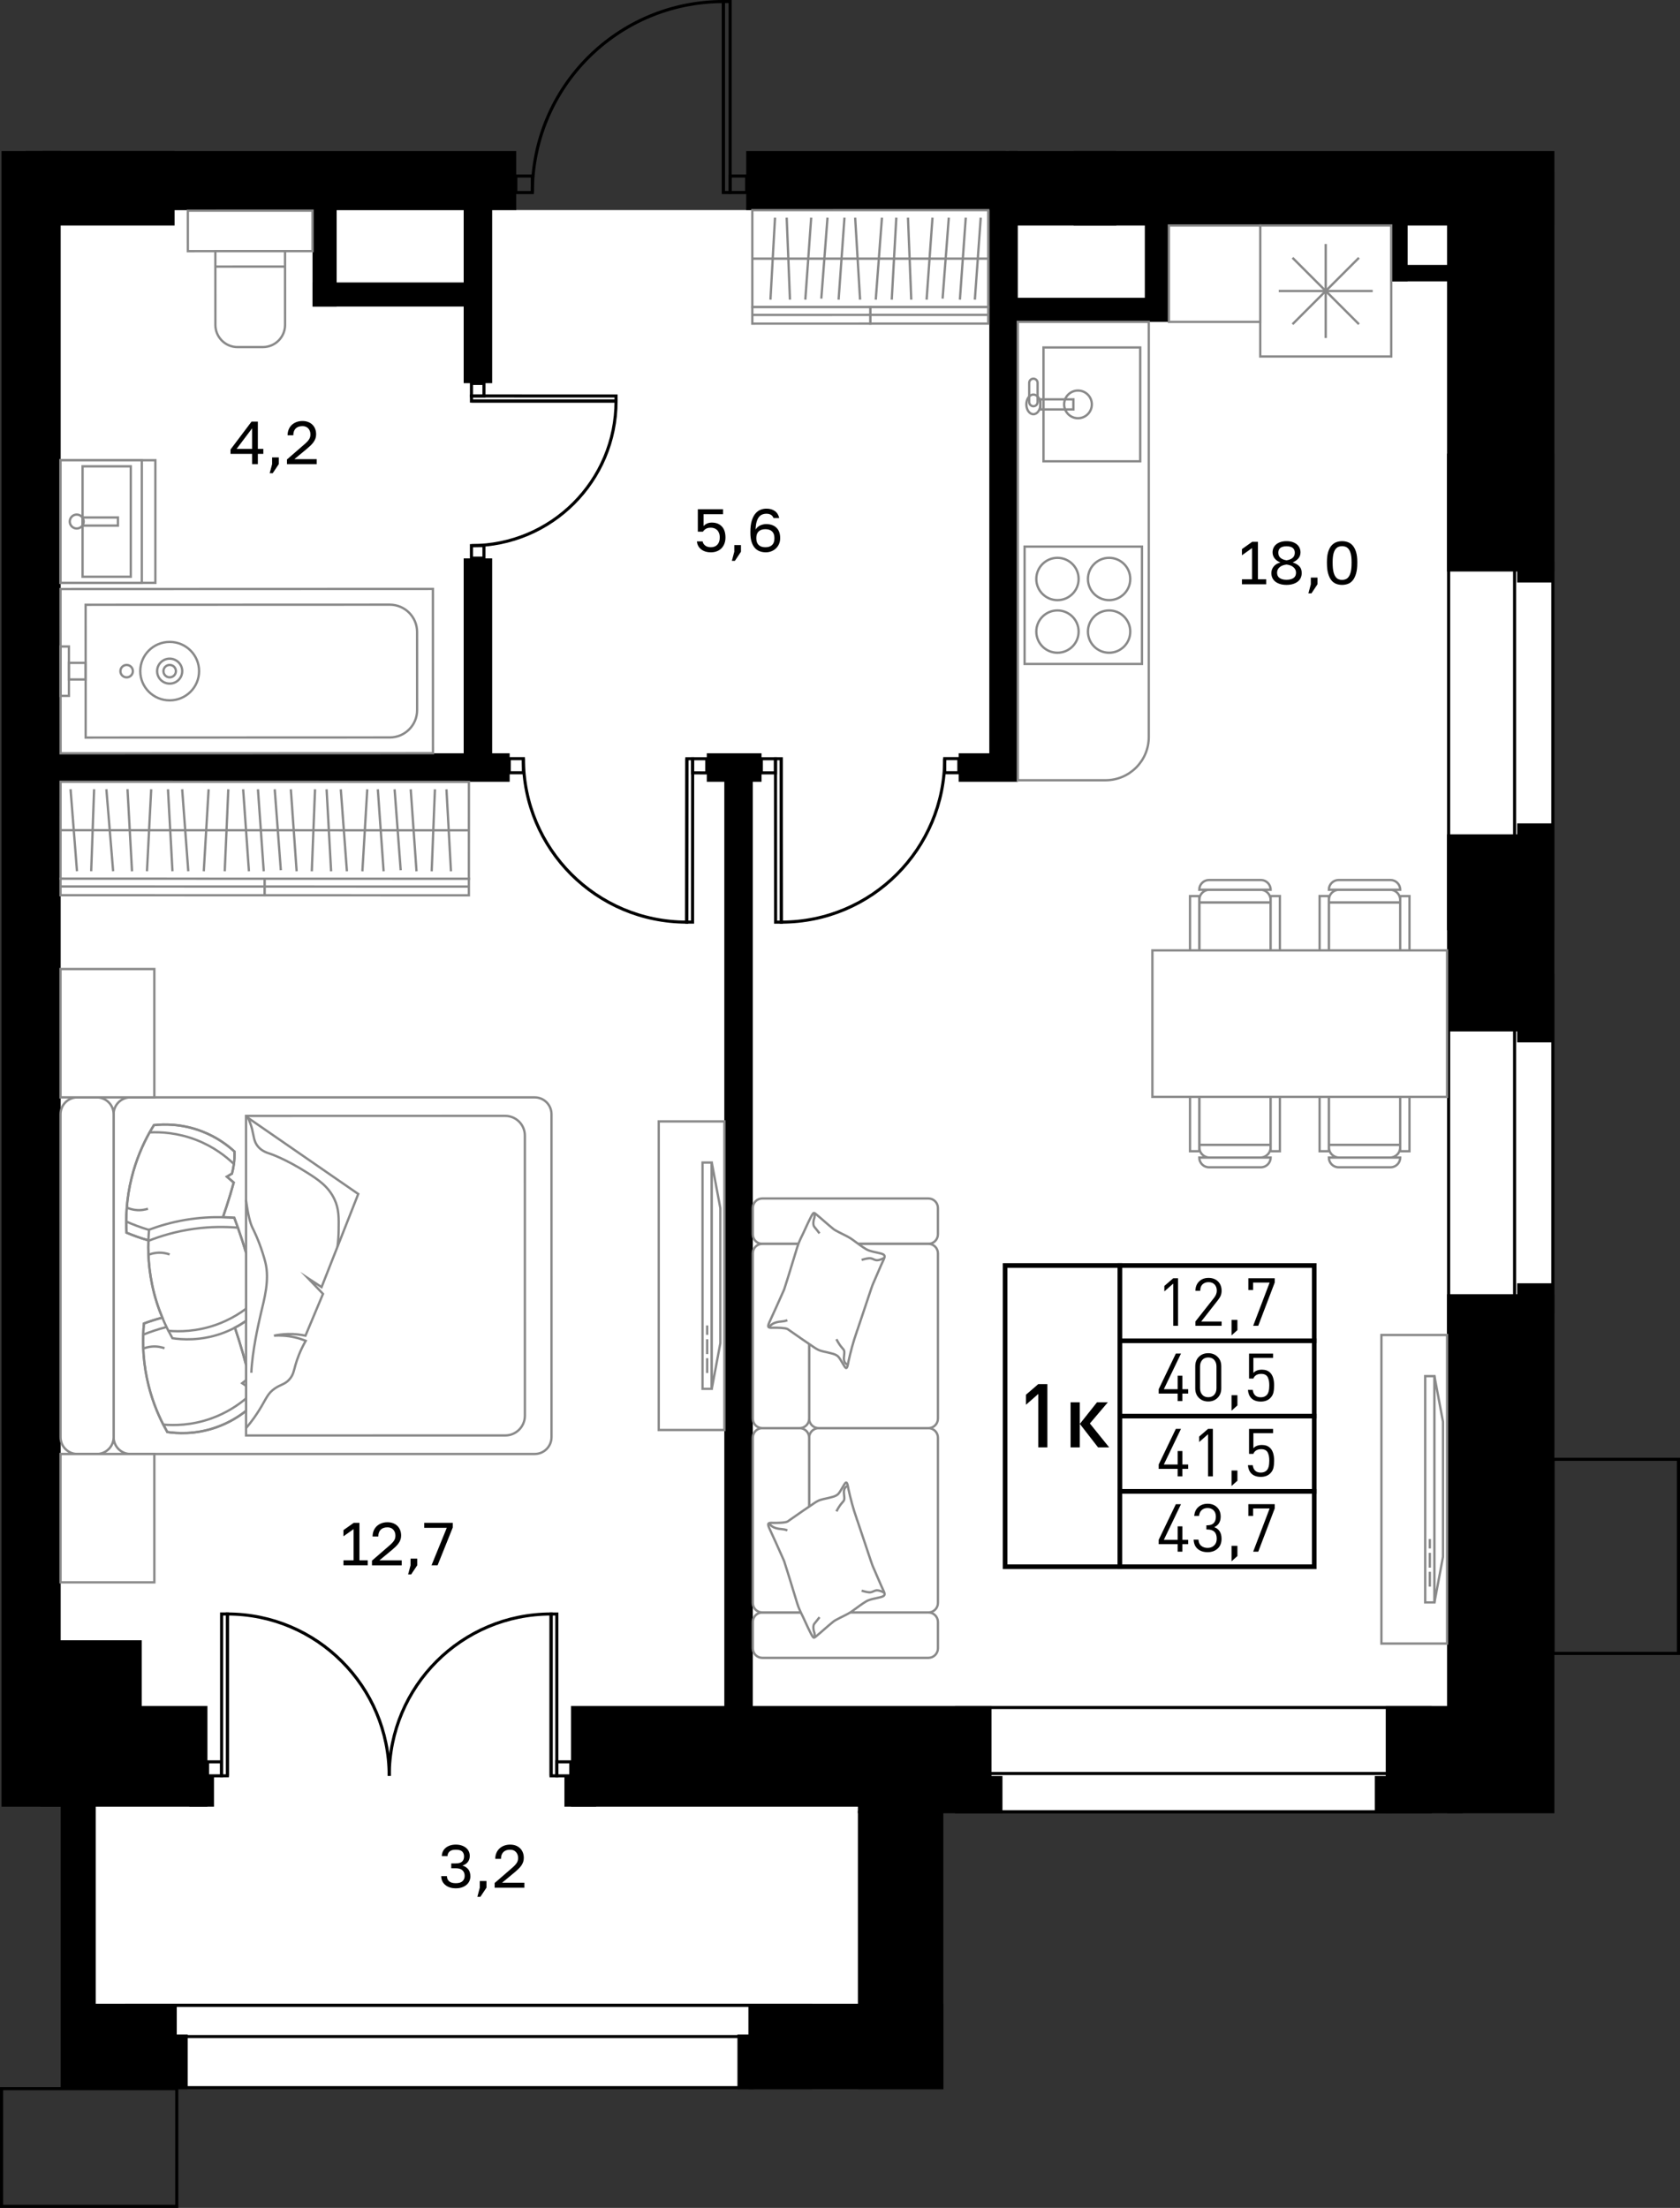 <?xml version="1.0" encoding="utf-8"?>
<!-- Generator: Adobe Illustrator 26.5.0, SVG Export Plug-In . SVG Version: 6.00 Build 0)  -->
<svg version="1.1" xmlns="http://www.w3.org/2000/svg" xmlns:xlink="http://www.w3.org/1999/xlink" x="0px" y="0px"
	 viewBox="0 0 108.717 142.891" enable-background="new 0 0 108.717 142.891" xml:space="preserve">
<rect x="0" y="0" width="108.717" height="142.891" fill="#333333" stroke="none"/>
<g id="фон">
	<polygon fill="#FFFFFF" points="51.177,12.185 48.289,13.603 33.407,13.603 30.006,11.122 1.659,11.122 1.659,113.667 
		5.061,113.667 5.061,133.438 58.281,133.438 58.281,113.098 96.073,113.098 96.073,12.185 	"/>
	<polygon fill="#FFFFFF" points="51.177,12.185 48.289,13.603 33.407,13.603 30.006,11.122 1.659,11.122 1.659,113.667 
		5.061,113.667 5.061,133.438 58.281,133.438 58.281,113.098 96.073,113.098 96.073,12.185 	"/>
</g>
<g id="окна">
	<g>
		<g>
			<rect x="8.205" y="129.783" fill="#FFFFFF" width="44.242" height="5.327"/>
			<path d="M52.347,129.882v5.128H8.305v-5.128H52.347 M52.547,129.682H8.105v5.528h44.442V129.682L52.547,129.682z"/>
		</g>
		<g>
			<rect x="8.205" y="129.783" fill="#FFFFFF" width="44.242" height="2.02"/>
			<path d="M52.347,129.882v1.82H8.305v-1.82H52.347 M52.547,129.682H8.105v2.22h44.442V129.682L52.547,129.682z"/>
		</g>
	</g>
	<g>
		<g>
			<rect x="93.743" y="29.461" fill="#FFFFFF" width="6.746" height="30.642"/>
			<path d="M100.388,29.561v30.442h-6.545V29.561H100.388 M100.588,29.361h-6.945v30.842h6.945V29.361L100.588,29.361z"/>
		</g>
		<g>
			<rect x="98.014" y="29.461" fill="#FFFFFF" width="2.475" height="30.642"/>
			<path d="M100.388,29.561v30.442h-2.274V29.561H100.388 M100.588,29.361h-2.674v30.842h2.674V29.361L100.588,29.361z"/>
		</g>
	</g>
	<g>
		<g>
			<rect x="93.743" y="63.135" fill="#FFFFFF" width="6.746" height="30.642"/>
			<path d="M100.388,63.235v30.442h-6.545V63.235H100.388 M100.588,63.035h-6.945v30.842h6.945V63.035L100.588,63.035z"/>
		</g>
		<g>
			<rect x="98.014" y="63.135" fill="#FFFFFF" width="2.475" height="30.642"/>
			<path d="M100.388,63.235v30.442h-2.274V63.235H100.388 M100.588,63.035h-2.674v30.842h2.674V63.035L100.588,63.035z"/>
		</g>
	</g>
	<g>
		<g>
			<rect x="61.907" y="110.507" fill="#FFFFFF" width="30.643" height="6.745"/>
			<path d="M92.449,110.607v6.545l-30.442,0v-6.545H92.449 M92.649,110.407H61.807v6.945l30.842,0V110.407L92.649,110.407z"/>
		</g>
		<g>
			<rect x="61.907" y="114.778" fill="#FFFFFF" width="30.643" height="2.474"/>
			<path d="M92.449,114.878v2.274l-30.442,0v-2.274H92.449 M92.649,114.678H61.807v2.674l30.842,0V114.678L92.649,114.678z"/>
		</g>
	</g>
</g>
<g id="стены">
	<rect x="0.1" y="9.776" width="3.827" height="107.151"/>
	<rect x="4.67" y="131.667" width="7.478" height="3.543"/>
	<rect x="4.552" y="129.682" width="6.887" height="3.075"/>
	<rect x="3.927" y="115.703" width="2.268" height="19.507"/>
	<rect x="12.252" y="114.942" width="1.596" height="1.984"/>
	<rect x="2.6" y="110.407" width="10.823" height="6.52"/>
	<rect x="2.535" y="106.155" width="6.636" height="6.13"/>
	<rect x="36.525" y="114.942" width="2.052" height="1.984"/>
	<rect x="36.95" y="110.407" width="27.213" height="6.52"/>
	<rect x="55.517" y="114.942" width="9.354" height="2.409"/>
	<rect x="55.517" y="117.178" width="5.528" height="18.032"/>
	<rect x="48.431" y="129.682" width="12.614" height="5.528"/>
	<rect x="47.722" y="131.667" width="1.063" height="3.543"/>
	<rect x="46.872" y="49.461" width="1.843" height="62.231"/>
	<rect x="45.738" y="48.752" width="3.543" height="1.843"/>
	<rect x="62.037" y="48.752" width="3.827" height="1.843"/>
	<rect x="64.021" y="9.776" width="1.843" height="39.745"/>
	<rect x="30.006" y="36.138" width="1.843" height="13.239"/>
	<rect x="2.551" y="48.752" width="30.431" height="1.843"/>
	<rect x="2.763" y="9.776" width="8.534" height="4.819"/>
	<rect x="1.659" y="9.776" transform="matrix(-1 -1.224647e-16 1.224647e-16 -1 35.066 23.378)" width="31.748" height="3.827"/>
	<rect x="30.006" y="13.181" width="1.843" height="11.618"/>
	<rect x="48.289" y="9.776" width="16.795" height="3.827"/>
	<rect x="65.297" y="9.776" width="6.945" height="4.819"/>
	<rect x="69.478" y="9.776" width="31.11" height="4.819"/>
	<rect x="93.643" y="11.122" width="6.945" height="25.866"/>
	<rect x="98.179" y="36.343" width="2.409" height="1.354"/>
	<rect x="90.029" y="14.143" width="1.063" height="4.066"/>
	<rect x="90.029" y="17.146" width="4.482" height="1.063"/>
	<rect x="98.179" y="53.288" width="2.409" height="14.173"/>
	<rect x="93.643" y="53.996" width="4.859" height="12.756"/>
	<rect x="98.179" y="83.052" width="2.409" height="1.934"/>
	<rect x="93.643" y="83.76" width="6.945" height="33.591"/>
	<rect x="89.675" y="110.407" width="4.979" height="6.945"/>
	<rect x="88.966" y="114.942" width="1.134" height="2.409"/>
	<rect x="20.226" y="18.28" width="10.502" height="1.559"/>
	<rect x="20.226" y="11.477" width="1.559" height="8.362"/>
	<rect x="74.084" y="12.571" width="1.559" height="8.26"/>
	<rect x="64.608" y="19.272" width="11.035" height="1.559"/>
</g>
<g id="двери_контур">
	<g>
		<g>
			<path fill="none" stroke="#000000" stroke-width="0.2" stroke-miterlimit="10" d="M34.448,12.46c0-6.829,5.531-12.36,12.36-12.36
				l0,12.36"/>
			
				<rect x="40.848" y="6.061" transform="matrix(3.257237e-05 1 -1 3.257237e-05 53.307 -40.748)" fill="none" stroke="#000000" stroke-width="0.2" stroke-miterlimit="10" width="12.36" height="0.439"/>
		</g>
		
			<rect x="47.249" y="11.392" transform="matrix(-1 1.628623e-05 -1.628623e-05 -1 95.566 23.851)" fill="none" stroke="#000000" stroke-width="0.2" stroke-miterlimit="10" width="1.069" height="1.069"/>
		
			<rect x="33.379" y="11.392" transform="matrix(-1 1.628623e-05 -1.628623e-05 -1 67.826 23.852)" fill="none" stroke="#000000" stroke-width="0.2" stroke-miterlimit="10" width="1.069" height="1.069"/>
	</g>
	<g>
		<g>
			<path fill="none" stroke="#000000" stroke-width="0.2" stroke-miterlimit="10" d="M30.509,35.313
				c5.169,0.001,9.357-4.186,9.358-9.355l-9.356-0.001"/>
			
				<rect x="30.51" y="25.625" transform="matrix(-1 -1.302895e-04 1.302895e-04 -1 70.373 51.587)" fill="none" stroke="#000000" stroke-width="0.2" stroke-miterlimit="10" width="9.356" height="0.332"/>
		</g>
		
			<rect x="30.51" y="24.815" transform="matrix(-1.140034e-04 1 -1 -1.140034e-04 56.137 -5.692)" fill="none" stroke="#000000" stroke-width="0.2" stroke-miterlimit="10" width="0.809" height="0.809"/>
		
			<rect x="30.509" y="35.314" transform="matrix(-1.140034e-04 1 -1 -1.140034e-04 66.635 4.809)" fill="none" stroke="#000000" stroke-width="0.2" stroke-miterlimit="10" width="0.809" height="0.809"/>
	</g>
	<g>
		<g>
			<path fill="none" stroke="#000000" stroke-width="0.2" stroke-miterlimit="10" d="M33.871,49.097
				c-0.004,5.843,4.725,10.579,10.568,10.582l0.007-10.575"/>
			
				<rect x="39.344" y="54.204" transform="matrix(6.677340e-04 -1 1 6.677340e-04 -9.79 98.986)" fill="none" stroke="#000000" stroke-width="0.2" stroke-miterlimit="10" width="10.575" height="0.376"/>
		</g>
		
			<rect x="44.823" y="49.104" transform="matrix(-1 -6.514478e-04 6.514478e-04 -1 90.529 99.152)" fill="none" stroke="#000000" stroke-width="0.2" stroke-miterlimit="10" width="0.914" height="0.914"/>
		
			<rect x="32.956" y="49.096" transform="matrix(-1 -6.514478e-04 6.514478e-04 -1 66.794 99.129)" fill="none" stroke="#000000" stroke-width="0.2" stroke-miterlimit="10" width="0.914" height="0.914"/>
	</g>
	<g>
		<g>
			<path fill="none" stroke="#000000" stroke-width="0.2" stroke-miterlimit="10" d="M61.134,49.097
				c0.004,5.843-4.725,10.579-10.568,10.582l-0.007-10.575"/>
			
				<rect x="45.087" y="54.204" transform="matrix(-6.677339e-04 -1 1 -6.677339e-04 -3.983 104.802)" fill="none" stroke="#000000" stroke-width="0.2" stroke-miterlimit="10" width="10.575" height="0.376"/>
		</g>
		
			<rect x="49.268" y="49.104" fill="none" stroke="#000000" stroke-width="0.2" stroke-miterlimit="10" width="0.914" height="0.914"/>
		
			<rect x="61.136" y="49.096" fill="none" stroke="#000000" stroke-width="0.2" stroke-miterlimit="10" width="0.914" height="0.914"/>
	</g>
	<g>
		<g>
			<g>
				<path fill="none" stroke="#000000" stroke-width="0.2" stroke-miterlimit="10" d="M25.187,114.93
					c0-5.787,4.687-10.475,10.474-10.475l0,10.475"/>
				
					<rect x="30.61" y="109.506" transform="matrix(1.628614e-05 1 -1 1.628614e-05 145.539 73.844)" fill="none" stroke="#000000" stroke-width="0.2" stroke-miterlimit="10" width="10.474" height="0.372"/>
			</g>
			
				<rect x="36.034" y="114.024" transform="matrix(-1 -1.224647e-16 1.224647e-16 -1 72.974 228.954)" fill="none" stroke="#000000" stroke-width="0.2" stroke-miterlimit="10" width="0.906" height="0.906"/>
		</g>
		<g>
			<g>
				<path fill="none" stroke="#000000" stroke-width="0.2" stroke-miterlimit="10" d="M25.187,114.93
					c0-5.787-4.687-10.475-10.474-10.475l0,10.475"/>
				
					<rect x="9.289" y="109.506" transform="matrix(-1.628618e-05 1 -1 -1.628618e-05 124.219 95.168)" fill="none" stroke="#000000" stroke-width="0.2" stroke-miterlimit="10" width="10.474" height="0.372"/>
			</g>
			
				<rect x="13.433" y="114.024" fill="none" stroke="#000000" stroke-width="0.2" stroke-miterlimit="10" width="0.906" height="0.906"/>
		</g>
	</g>
	
		<rect x="100.502" y="94.444" fill="none" stroke="#000000" stroke-width="0.2" stroke-miterlimit="10" width="8.115" height="12.561"/>
	
		<rect x="0.1" y="135.174" fill="none" stroke="#000000" stroke-width="0.2" stroke-miterlimit="10" width="11.339" height="7.617"/>
</g>
<g id="пунктир">
</g>
<g id="мебель">
	<g>
		<path fill="#FFFFFF" stroke="#898989" stroke-width="0.15" stroke-miterlimit="10" d="M65.864,20.831l0,29.665h5.677
			c1.546,0,2.799-1.253,2.799-2.799l0-26.866H65.864z"/>
		<g>
			
				<rect x="67.526" y="22.488" transform="matrix(-1 -4.139759e-06 4.139759e-06 -1 141.312 52.343)" fill="#FFFFFF" stroke="#898989" stroke-width="0.15" stroke-miterlimit="10" width="6.259" height="7.368"/>
			<circle fill="none" stroke="#898989" stroke-width="0.15" stroke-miterlimit="10" cx="69.759" cy="26.171" r="0.896"/>
			
				<rect x="67.331" y="25.845" transform="matrix(-1 -4.139756e-06 4.139756e-06 -1 136.791 52.343)" fill="none" stroke="#898989" stroke-width="0.15" stroke-miterlimit="10" width="2.13" height="0.652"/>
			
				<ellipse fill="none" stroke="#898989" stroke-width="0.15" stroke-miterlimit="10" cx="66.874" cy="26.171" rx="0.456" ry="0.636"/>
			<path fill="none" stroke="#898989" stroke-width="0.15" stroke-miterlimit="10" d="M66.874,26.291L66.874,26.291
				c0.15,0,0.272-0.122,0.272-0.272l0-1.239c0-0.15-0.122-0.272-0.272-0.272l0,0c-0.15,0-0.272,0.122-0.272,0.272l0,1.239
				C66.603,26.169,66.724,26.291,66.874,26.291z"/>
		</g>
		<g>
			
				<rect x="81.553" y="14.595" transform="matrix(3.731364e-06 -1 1 3.731364e-06 66.958 104.624)" fill="#FFFFFF" stroke="#898989" stroke-width="0.15" stroke-miterlimit="10" width="8.476" height="8.476"/>
			<g>
				
					<line fill="#FFFFFF" stroke="#898989" stroke-width="0.15" stroke-miterlimit="10" x1="88.831" y1="18.833" x2="82.751" y2="18.833"/>
				
					<line fill="#FFFFFF" stroke="#898989" stroke-width="0.15" stroke-miterlimit="10" x1="85.791" y1="15.793" x2="85.791" y2="21.873"/>
				
					<line fill="#FFFFFF" stroke="#898989" stroke-width="0.15" stroke-miterlimit="10" x1="87.941" y1="16.683" x2="83.642" y2="20.982"/>
				
					<line fill="#FFFFFF" stroke="#898989" stroke-width="0.15" stroke-miterlimit="10" x1="87.941" y1="20.982" x2="83.642" y2="16.683"/>
			</g>
		</g>
		<g>
			
				<rect x="66.304" y="35.375" transform="matrix(-1 -4.345271e-06 4.345271e-06 -1 140.203 78.346)" fill="#FFFFFF" stroke="#898989" stroke-width="0.15" stroke-miterlimit="10" width="7.596" height="7.596"/>
			<g>
				<g>
					<circle fill="#FFFFFF" stroke="#898989" stroke-width="0.15" stroke-miterlimit="10" cx="71.773" cy="40.875" r="1.369"/>
					<circle fill="#FFFFFF" stroke="#898989" stroke-width="0.15" stroke-miterlimit="10" cx="68.431" cy="40.875" r="1.369"/>
				</g>
				<g>
					<circle fill="#FFFFFF" stroke="#898989" stroke-width="0.15" stroke-miterlimit="10" cx="71.773" cy="37.471" r="1.369"/>
					<circle fill="#FFFFFF" stroke="#898989" stroke-width="0.15" stroke-miterlimit="10" cx="68.431" cy="37.471" r="1.369"/>
				</g>
			</g>
		</g>
		
			<rect x="75.643" y="14.595" fill="#FFFFFF" stroke="#898989" stroke-width="0.15" stroke-miterlimit="10" width="5.91" height="6.236"/>
	</g>
	<g>
		<g>
			<g>
				<g>
					
						<rect x="86.112" y="69.595" transform="matrix(3.927305e-08 -1 1 3.927305e-08 16.399 160.207)" fill="#FFFFFF" stroke="#898989" stroke-width="0.15" stroke-miterlimit="10" width="4.382" height="4.618"/>
					<path fill="#FFFFFF" stroke="#898989" stroke-width="0.15" stroke-miterlimit="10" d="M85.994,74.095v0.158
						c0,0.366,0.296,0.662,0.662,0.662h3.294c0.366,0,0.662-0.296,0.662-0.662v-0.158H85.994z"/>
					<path fill="#FFFFFF" stroke="#898989" stroke-width="0.15" stroke-miterlimit="10" d="M85.994,74.915L85.994,74.915h4.618l0,0
						c0,0.348-0.282,0.63-0.63,0.63h-3.357C86.276,75.545,85.994,75.263,85.994,74.915z"/>
					
						<rect x="83.495" y="72.006" transform="matrix(3.927292e-08 -1 1 3.927292e-08 13.388 158)" fill="#FFFFFF" stroke="#898989" stroke-width="0.15" stroke-miterlimit="10" width="4.398" height="0.599"/>
					
						<rect x="88.713" y="72.006" transform="matrix(3.927085e-08 -1 1 3.927085e-08 18.605 163.218)" fill="#FFFFFF" stroke="#898989" stroke-width="0.15" stroke-miterlimit="10" width="4.398" height="0.599"/>
				</g>
				<g>
					
						<rect x="77.726" y="69.595" transform="matrix(3.927326e-08 -1 1 3.927326e-08 8.013 151.821)" fill="#FFFFFF" stroke="#898989" stroke-width="0.15" stroke-miterlimit="10" width="4.382" height="4.618"/>
					<path fill="#FFFFFF" stroke="#898989" stroke-width="0.15" stroke-miterlimit="10" d="M77.608,74.095v0.158
						c0,0.366,0.296,0.662,0.662,0.662h3.294c0.366,0,0.662-0.296,0.662-0.662v-0.158H77.608z"/>
					<path fill="#FFFFFF" stroke="#898989" stroke-width="0.15" stroke-miterlimit="10" d="M77.608,74.915L77.608,74.915h4.618l0,0
						c0,0.348-0.282,0.63-0.63,0.63h-3.357C77.89,75.545,77.608,75.263,77.608,74.915z"/>
					
						<rect x="75.11" y="72.006" transform="matrix(3.927023e-08 -1 1 3.927023e-08 5.003 149.615)" fill="#FFFFFF" stroke="#898989" stroke-width="0.15" stroke-miterlimit="10" width="4.398" height="0.599"/>
					
						<rect x="80.327" y="72.006" transform="matrix(3.927313e-08 -1 1 3.927313e-08 10.22 154.832)" fill="#FFFFFF" stroke="#898989" stroke-width="0.15" stroke-miterlimit="10" width="4.398" height="0.599"/>
				</g>
			</g>
			<g>
				<g>
					
						<rect x="86.112" y="58.284" transform="matrix(-3.931622e-08 1 -1 -3.931622e-08 148.896 -27.71)" fill="#FFFFFF" stroke="#898989" stroke-width="0.15" stroke-miterlimit="10" width="4.382" height="4.618"/>
					<path fill="#FFFFFF" stroke="#898989" stroke-width="0.15" stroke-miterlimit="10" d="M85.994,58.402v-0.158
						c0-0.366,0.296-0.662,0.662-0.662h3.294c0.366,0,0.662,0.296,0.662,0.662v0.158H85.994z"/>
					<path fill="#FFFFFF" stroke="#898989" stroke-width="0.15" stroke-miterlimit="10" d="M85.994,57.583L85.994,57.583h4.618l0,0
						c0-0.348-0.282-0.63-0.63-0.63h-3.357C86.276,56.952,85.994,57.234,85.994,57.583z"/>
					
						<rect x="83.495" y="59.892" transform="matrix(-3.931594e-08 1 -1 -3.931594e-08 145.886 -25.503)" fill="#FFFFFF" stroke="#898989" stroke-width="0.15" stroke-miterlimit="10" width="4.398" height="0.599"/>
					
						<rect x="88.713" y="59.892" transform="matrix(-3.931883e-08 1 -1 -3.931883e-08 151.103 -30.72)" fill="#FFFFFF" stroke="#898989" stroke-width="0.15" stroke-miterlimit="10" width="4.398" height="0.599"/>
				</g>
				<g>
					
						<rect x="77.726" y="58.284" transform="matrix(-3.931601e-08 1 -1 -3.931601e-08 140.511 -19.324)" fill="#FFFFFF" stroke="#898989" stroke-width="0.15" stroke-miterlimit="10" width="4.382" height="4.618"/>
					<path fill="#FFFFFF" stroke="#898989" stroke-width="0.15" stroke-miterlimit="10" d="M77.608,58.402v-0.158
						c0-0.366,0.296-0.662,0.662-0.662h3.294c0.366,0,0.662,0.296,0.662,0.662v0.158H77.608z"/>
					<path fill="#FFFFFF" stroke="#898989" stroke-width="0.15" stroke-miterlimit="10" d="M77.608,57.583L77.608,57.583h4.618l0,0
						c0-0.348-0.282-0.63-0.63-0.63h-3.357C77.89,56.952,77.608,57.234,77.608,57.583z"/>
					
						<rect x="75.11" y="59.892" transform="matrix(-3.931635e-08 1 -1 -3.931635e-08 137.5 -17.117)" fill="#FFFFFF" stroke="#898989" stroke-width="0.15" stroke-miterlimit="10" width="4.398" height="0.599"/>
					
						<rect x="80.327" y="59.892" transform="matrix(-3.931614e-08 1 -1 -3.931614e-08 142.717 -22.335)" fill="#FFFFFF" stroke="#898989" stroke-width="0.15" stroke-miterlimit="10" width="4.398" height="0.599"/>
				</g>
			</g>
		</g>
		
			<rect x="79.37" y="56.714" transform="matrix(3.927221e-08 -1 1 3.927221e-08 17.861 150.359)" fill="#FFFFFF" stroke="#898989" stroke-width="0.15" stroke-miterlimit="10" width="9.481" height="19.068"/>
	</g>
	<g>
		<path fill="#FFFFFF" stroke="#898989" stroke-width="0.15" stroke-miterlimit="10" d="M52.362,93.044l0,10.694
			c0,0.341,0.276,0.617,0.617,0.617l7.1,0c0.341,0,0.617-0.276,0.617-0.617l0-10.694c0-0.341-0.276-0.617-0.617-0.617l-7.1,0
			C52.639,92.427,52.362,92.704,52.362,93.044z"/>
		<path fill="#FFFFFF" stroke="#898989" stroke-width="0.15" stroke-miterlimit="10" d="M48.715,106.676l0-1.703
			c0-0.341,0.276-0.617,0.617-0.617l10.747,0c0.341,0,0.617,0.276,0.617,0.617l0,1.703c0,0.341-0.276,0.617-0.617,0.617l-10.747,0
			C48.992,107.293,48.715,107.017,48.715,106.676z"/>
		<path fill="#FFFFFF" stroke="#898989" stroke-width="0.15" stroke-miterlimit="10" d="M48.714,79.882l0-1.703
			c0-0.341,0.276-0.617,0.617-0.617l10.747,0c0.341,0,0.617,0.276,0.617,0.617l0,1.703c0,0.341-0.276,0.617-0.617,0.617l-10.747,0
			C48.991,80.499,48.714,80.223,48.714,79.882z"/>
		<path fill="#FFFFFF" stroke="#898989" stroke-width="0.15" stroke-miterlimit="10" d="M52.362,93.044l0,10.694
			c0,0.341-0.276,0.617-0.617,0.617l-2.414,0c-0.341,0-0.617-0.276-0.617-0.617l0-10.694c0-0.341,0.276-0.617,0.617-0.617l2.414,0
			C52.086,92.427,52.362,92.704,52.362,93.044z"/>
		<path fill="#FFFFFF" stroke="#898989" stroke-width="0.15" stroke-miterlimit="10" d="M52.362,81.116l0,10.694
			c0,0.341,0.276,0.617,0.617,0.617l7.1,0c0.341,0,0.617-0.276,0.617-0.617l0-10.694c0-0.341-0.276-0.617-0.617-0.617l-7.1,0
			C52.638,80.499,52.362,80.775,52.362,81.116z"/>
		<path fill="#FFFFFF" stroke="#898989" stroke-width="0.15" stroke-miterlimit="10" d="M52.362,81.116l0,10.694
			c0,0.341-0.276,0.617-0.617,0.617l-2.414,0c-0.341,0-0.617-0.276-0.617-0.617l0-10.694c0-0.341,0.276-0.617,0.617-0.617l2.414,0
			C52.086,80.499,52.362,80.775,52.362,81.116z"/>
		<g>
			<g>
				<path fill-rule="evenodd" clip-rule="evenodd" fill="#FFFFFF" stroke="#898989" stroke-width="0.15" stroke-miterlimit="10" d="
					M50.711,83.528c-0.304,0.68-0.615,1.386-0.931,2.063c-0.167,0.371-0.008,0.344,0.326,0.335c0.208-0.001,0.691,0.003,0.861,0.089
					c0.071,0.046,0.151,0.109,0.222,0.155c0.488,0.35,1.006,0.694,1.497,1.031c0.341,0.228,0.451,0.23,0.842,0.319
					c0.233,0.061,0.566,0.108,0.726,0.288c0.15,0.164,0.381,0.653,0.474,0.719c0.116,0.086,0.16-0.345,0.177-0.409
					c0.141-0.64,0.308-1.273,0.527-1.893c0.014-0.052,0.027-0.103,0.057-0.165c0.277-0.839,0.57-1.688,0.85-2.54
					c0.071-0.216,0.128-0.381,0.225-0.59c0.207-0.471,0.401-0.945,0.625-1.425c0.123-0.258,0.043-0.32-0.228-0.392
					c-0.284-0.075-0.66-0.119-0.911-0.268c-0.251-0.149-0.54-0.364-0.771-0.535c-0.196-0.148-0.315-0.221-0.534-0.334
					c-0.206-0.11-0.651-0.31-0.811-0.435c-0.388-0.31-0.731-0.635-1.106-0.942c-0.045-0.039-0.144-0.135-0.2-0.08
					c-0.128,0.118-0.553,1.098-0.672,1.343c-0.146,0.293-0.27,0.551-0.365,0.858c-0.281,0.907-0.549,1.818-0.843,2.722
					L50.711,83.528z"/>
				<path fill="none" stroke="#898989" stroke-width="0.15" stroke-miterlimit="10" d="M49.761,85.903c0,0,0.126-0.22,0.442-0.314
					s0.465-0.034,0.748-0.148"/>
				<path fill="none" stroke="#898989" stroke-width="0.15" stroke-miterlimit="10" d="M54.867,88.317c0,0-0.292-0.042-0.253-0.473
					s0.055-0.421-0.137-0.636c-0.192-0.215-0.351-0.537-0.351-0.537"/>
				<path fill="none" stroke="#898989" stroke-width="0.15" stroke-miterlimit="10" d="M57.228,81.409c0,0-0.212,0.118-0.423,0.148
					c-0.212,0.03-0.345-0.147-0.569-0.125c-0.224,0.022-0.477,0.108-0.477,0.108"/>
				<path fill="none" stroke="#898989" stroke-width="0.15" stroke-miterlimit="10" d="M52.72,78.517c0,0,0.007,0.248-0.032,0.329
					c-0.039,0.081-0.104,0.425,0.012,0.557c0.116,0.131,0.332,0.419,0.332,0.419"/>
			</g>
			<g>
				<path fill-rule="evenodd" clip-rule="evenodd" fill="#FFFFFF" stroke="#898989" stroke-width="0.15" stroke-miterlimit="10" d="
					M50.711,100.957c-0.304-0.68-0.615-1.386-0.932-2.063c-0.167-0.371-0.008-0.344,0.326-0.335
					c0.208,0.001,0.691-0.003,0.861-0.089c0.071-0.046,0.151-0.109,0.222-0.155c0.488-0.35,1.006-0.694,1.497-1.031
					c0.341-0.228,0.451-0.23,0.842-0.319c0.233-0.061,0.566-0.108,0.726-0.288c0.15-0.164,0.38-0.653,0.474-0.719
					c0.116-0.086,0.16,0.345,0.177,0.409c0.141,0.64,0.308,1.273,0.527,1.893c0.014,0.052,0.027,0.103,0.057,0.165
					c0.277,0.839,0.57,1.688,0.85,2.54c0.071,0.216,0.128,0.381,0.225,0.59c0.207,0.471,0.401,0.945,0.625,1.425
					c0.123,0.258,0.043,0.32-0.228,0.392c-0.284,0.075-0.66,0.119-0.911,0.268c-0.251,0.149-0.54,0.364-0.771,0.535
					c-0.196,0.148-0.315,0.221-0.534,0.334c-0.206,0.11-0.651,0.31-0.811,0.435c-0.388,0.31-0.731,0.635-1.106,0.942
					c-0.045,0.039-0.144,0.135-0.2,0.08c-0.128-0.118-0.553-1.098-0.673-1.343c-0.146-0.293-0.27-0.551-0.365-0.858
					c-0.281-0.907-0.549-1.818-0.843-2.722L50.711,100.957z"/>
				<path fill="none" stroke="#898989" stroke-width="0.15" stroke-miterlimit="10" d="M49.762,98.582c0,0,0.126,0.22,0.442,0.314
					c0.316,0.093,0.465,0.034,0.748,0.148"/>
				<path fill="none" stroke="#898989" stroke-width="0.15" stroke-miterlimit="10" d="M54.868,96.168c0,0-0.292,0.042-0.253,0.473
					c0.038,0.432,0.055,0.421-0.137,0.636c-0.192,0.215-0.351,0.537-0.351,0.537"/>
				<path fill="none" stroke="#898989" stroke-width="0.15" stroke-miterlimit="10" d="M57.229,103.075c0,0-0.212-0.117-0.423-0.148
					c-0.212-0.03-0.345,0.147-0.569,0.125c-0.224-0.022-0.477-0.108-0.477-0.108"/>
				<path fill="none" stroke="#898989" stroke-width="0.15" stroke-miterlimit="10" d="M52.721,105.967c0,0,0.007-0.248-0.032-0.329
					c-0.039-0.081-0.104-0.425,0.012-0.557c0.116-0.131,0.332-0.419,0.332-0.419"/>
			</g>
		</g>
	</g>
	<g>
		<g>
			
				<rect x="13.995" y="40.521" transform="matrix(3.084459e-04 -1 1 3.084459e-04 -36.608 70.847)" fill="#FFFFFF" stroke="#898989" stroke-width="0.15" stroke-miterlimit="10" width="6.27" height="26.425"/>
			<line fill="none" stroke="#898989" stroke-width="0.15" stroke-miterlimit="10" x1="3.918" y1="53.73" x2="30.343" y2="53.736"/>
			<g>
				
					<rect x="9.988" y="50.795" transform="matrix(-3.084459e-04 1 -1 -3.084459e-04 67.928 46.897)" fill="#FFFFFF" stroke="#898989" stroke-width="0.15" stroke-miterlimit="10" width="1.07" height="13.213"/>
				
					<line fill="#FFFFFF" stroke="#898989" stroke-width="0.15" stroke-miterlimit="10" x1="3.917" y1="57.37" x2="17.129" y2="57.374"/>
			</g>
			<g>
				
					<rect x="23.201" y="50.799" transform="matrix(-3.084459e-04 1 -1 -3.084459e-04 81.148 33.687)" fill="#FFFFFF" stroke="#898989" stroke-width="0.15" stroke-miterlimit="10" width="1.07" height="13.213"/>
				
					<line fill="#FFFFFF" stroke="#898989" stroke-width="0.15" stroke-miterlimit="10" x1="17.129" y1="57.374" x2="30.342" y2="57.377"/>
			</g>
		</g>
		
			<line fill="none" stroke="#898989" stroke-width="0.15" stroke-miterlimit="10" x1="15.735" y1="51.081" x2="16.109" y2="56.386"/>
		
			<line fill="none" stroke="#898989" stroke-width="0.15" stroke-miterlimit="10" x1="14.543" y1="56.385" x2="14.775" y2="51.081"/>
		<line fill="none" stroke="#898989" stroke-width="0.15" stroke-miterlimit="10" x1="13.501" y1="51.08" x2="13.186" y2="56.385"/>
		<line fill="none" stroke="#898989" stroke-width="0.15" stroke-miterlimit="10" x1="12.184" y1="56.385" x2="11.789" y2="51.08"/>
		<line fill="none" stroke="#898989" stroke-width="0.15" stroke-miterlimit="10" x1="10.87" y1="51.08" x2="11.161" y2="56.384"/>
		<line fill="none" stroke="#898989" stroke-width="0.15" stroke-miterlimit="10" x1="9.511" y1="56.384" x2="9.784" y2="51.079"/>
		<line fill="none" stroke="#898989" stroke-width="0.15" stroke-miterlimit="10" x1="8.543" y1="56.388" x2="8.251" y2="51.074"/>
		<line fill="none" stroke="#898989" stroke-width="0.15" stroke-miterlimit="10" x1="7.321" y1="56.383" x2="6.884" y2="51.078"/>
		<line fill="none" stroke="#898989" stroke-width="0.15" stroke-miterlimit="10" x1="5.901" y1="56.383" x2="6.09" y2="51.078"/>
		<line fill="none" stroke="#898989" stroke-width="0.15" stroke-miterlimit="10" x1="4.982" y1="56.383" x2="4.566" y2="51.078"/>
		
			<line fill="none" stroke="#898989" stroke-width="0.15" stroke-miterlimit="10" x1="20.177" y1="56.387" x2="20.387" y2="51.082"/>
		
			<line fill="none" stroke="#898989" stroke-width="0.15" stroke-miterlimit="10" x1="19.196" y1="56.386" x2="18.821" y2="51.082"/>
		
			<line fill="none" stroke="#898989" stroke-width="0.15" stroke-miterlimit="10" x1="17.778" y1="51.081" x2="18.173" y2="56.319"/>
		
			<line fill="none" stroke="#898989" stroke-width="0.15" stroke-miterlimit="10" x1="17.067" y1="56.386" x2="16.693" y2="51.081"/>
		
			<line fill="none" stroke="#898989" stroke-width="0.15" stroke-miterlimit="10" x1="23.766" y1="51.083" x2="23.451" y2="56.388"/>
		
			<line fill="none" stroke="#898989" stroke-width="0.15" stroke-miterlimit="10" x1="22.449" y1="56.387" x2="22.054" y2="51.083"/>
		
			<line fill="none" stroke="#898989" stroke-width="0.15" stroke-miterlimit="10" x1="21.135" y1="51.082" x2="21.426" y2="56.387"/>
		
			<line fill="none" stroke="#898989" stroke-width="0.15" stroke-miterlimit="10" x1="27.935" y1="56.388" x2="28.145" y2="51.083"/>
		
			<line fill="none" stroke="#898989" stroke-width="0.15" stroke-miterlimit="10" x1="26.953" y1="56.388" x2="26.579" y2="51.083"/>
		<line fill="none" stroke="#898989" stroke-width="0.15" stroke-miterlimit="10" x1="25.535" y1="51.083" x2="25.93" y2="56.32"/>
		<line fill="none" stroke="#898989" stroke-width="0.15" stroke-miterlimit="10" x1="24.825" y1="56.387" x2="24.45" y2="51.082"/>
		
			<line fill="none" stroke="#898989" stroke-width="0.15" stroke-miterlimit="10" x1="28.892" y1="51.084" x2="29.183" y2="56.388"/>
	</g>
	<g>
		<g>
			
				<rect x="53.183" y="9.105" transform="matrix(-8.118415e-05 -1 1 -8.118415e-05 39.584 73.058)" fill="#FFFFFF" stroke="#898989" stroke-width="0.15" stroke-miterlimit="10" width="6.27" height="15.267"/>
			
				<line fill="none" stroke="#898989" stroke-width="0.15" stroke-miterlimit="10" x1="63.952" y1="16.738" x2="48.684" y2="16.74"/>
			<g>
				
					<rect x="59.6" y="16.592" transform="matrix(8.118414e-05 1 -1 8.118414e-05 80.539 -39.728)" fill="#FFFFFF" stroke="#898989" stroke-width="0.15" stroke-miterlimit="10" width="1.07" height="7.634"/>
				
					<line fill="#FFFFFF" stroke="#898989" stroke-width="0.15" stroke-miterlimit="10" x1="63.952" y1="20.378" x2="56.318" y2="20.379"/>
			</g>
			<g>
				
					<rect x="51.966" y="16.593" transform="matrix(8.118414e-05 1 -1 8.118414e-05 72.907 -32.093)" fill="#FFFFFF" stroke="#898989" stroke-width="0.15" stroke-miterlimit="10" width="1.07" height="7.634"/>
				
					<line fill="#FFFFFF" stroke="#898989" stroke-width="0.15" stroke-miterlimit="10" x1="56.318" y1="20.379" x2="48.684" y2="20.381"/>
			</g>
		</g>
		
			<line fill="none" stroke="#898989" stroke-width="0.15" stroke-miterlimit="10" x1="63.466" y1="14.087" x2="63.086" y2="19.392"/>
		<line fill="none" stroke="#898989" stroke-width="0.15" stroke-miterlimit="10" x1="58.97" y1="19.392" x2="58.758" y2="14.087"/>
		
			<line fill="none" stroke="#898989" stroke-width="0.15" stroke-miterlimit="10" x1="59.963" y1="19.392" x2="60.343" y2="14.087"/>
		
			<line fill="none" stroke="#898989" stroke-width="0.15" stroke-miterlimit="10" x1="61.399" y1="14.087" x2="60.998" y2="19.325"/>
		
			<line fill="none" stroke="#898989" stroke-width="0.15" stroke-miterlimit="10" x1="62.117" y1="19.392" x2="62.497" y2="14.087"/>
		<line fill="none" stroke="#898989" stroke-width="0.15" stroke-miterlimit="10" x1="55.34" y1="14.088" x2="55.658" y2="19.392"/>
		
			<line fill="none" stroke="#898989" stroke-width="0.15" stroke-miterlimit="10" x1="56.672" y1="19.392" x2="57.073" y2="14.088"/>
		
			<line fill="none" stroke="#898989" stroke-width="0.15" stroke-miterlimit="10" x1="58.002" y1="14.087" x2="57.707" y2="19.392"/>
		
			<line fill="none" stroke="#898989" stroke-width="0.15" stroke-miterlimit="10" x1="51.121" y1="19.392" x2="50.909" y2="14.087"/>
		
			<line fill="none" stroke="#898989" stroke-width="0.15" stroke-miterlimit="10" x1="52.114" y1="19.392" x2="52.494" y2="14.087"/>
		<line fill="none" stroke="#898989" stroke-width="0.15" stroke-miterlimit="10" x1="53.55" y1="14.087" x2="53.149" y2="19.325"/>
		
			<line fill="none" stroke="#898989" stroke-width="0.15" stroke-miterlimit="10" x1="54.268" y1="19.392" x2="54.648" y2="14.087"/>
		
			<line fill="none" stroke="#898989" stroke-width="0.15" stroke-miterlimit="10" x1="50.153" y1="14.087" x2="49.858" y2="19.392"/>
	</g>
	<g>
		<path fill="#FFFFFF" stroke="#898989" stroke-width="0.15" stroke-miterlimit="10" d="M7.353,93.012L7.352,72.108
			c0-0.601,0.487-1.088,1.087-1.088L34.6,71.02c0.601,0,1.087,0.487,1.088,1.087l0.001,20.904c0,0.601-0.487,1.088-1.087,1.088
			L8.441,94.1C7.84,94.1,7.353,93.613,7.353,93.012z"/>
		<path fill="#FFFFFF" stroke="#898989" stroke-width="0.15" stroke-miterlimit="10" d="M3.918,93.012L3.917,72.109
			c0-0.601,0.487-1.087,1.087-1.088l1.26,0c0.601,0,1.088,0.487,1.088,1.087l0.001,20.904c0,0.601-0.487,1.088-1.087,1.088l-1.26,0
			C4.405,94.1,3.918,93.613,3.918,93.012z"/>
		<path fill="#FFFFFF" stroke="#898989" stroke-width="0.15" stroke-miterlimit="10" d="M33.966,91.627l-0.001-18.135
			c0-0.703-0.57-1.274-1.274-1.274l-16.77,0.001l0.001,20.682l16.77-0.001C33.396,92.9,33.966,92.33,33.966,91.627z"/>
		<path fill="none" stroke="#898989" stroke-width="0.15" stroke-miterlimit="10" d="M15.922,72.258
			c0.044,0.031,0.09,0.062,0.134,0.093c2.376,1.641,4.751,3.281,7.127,4.922c-0.448,1.136-0.896,2.274-1.343,3.41
			c-0.344,0.873-0.686,1.743-1.03,2.616c-0.291-0.19-0.584-0.382-0.876-0.573c0.322,0.337,0.646,0.673,0.968,1.012
			c-0.379,0.902-0.755,1.802-1.134,2.704c-0.295-0.062-0.675-0.115-1.118-0.106c-0.355,0.007-0.666,0.051-0.92,0.106
			c0.351-0.022,0.81-0.011,1.328,0.106c0.276,0.062,0.518,0.143,0.726,0.227c-0.366,0.644-0.558,1.189-0.666,1.57
			c-0.106,0.377-0.135,0.609-0.348,0.876c-0.291,0.37-0.58,0.362-0.98,0.635c-0.474,0.32-0.552,0.657-0.997,1.374
			c-0.196,0.318-0.477,0.732-0.871,1.198"/>
		<path fill="none" stroke="#898989" stroke-width="0.15" stroke-miterlimit="10" d="M15.993,72.22
			c0.022,0.046,0.044,0.09,0.062,0.132c0.124,0.271,0.203,0.51,0.254,0.708c0.123,0.485,0.112,0.82,0.392,1.149
			c0.256,0.298,0.58,0.395,0.801,0.468c0,0,0.966,0.32,2.387,1.224c0.655,0.417,1.354,0.862,1.751,1.707
			c0.298,0.631,0.289,1.191,0.273,2.069c-0.005,0.289-0.026,0.627-0.073,1.006c0,0,0,0,0,0.002"/>
		<path fill="none" stroke="#898989" stroke-width="0.15" stroke-miterlimit="10" d="M15.922,77.667
			c0.128,0.969,0.274,1.505,0.417,1.796c0.053,0.108,0.375,0.732,0.664,1.646c0.088,0.276,0.148,0.496,0.166,0.574
			c0.295,1.163-0.084,2.453-0.287,3.322c-0.172,0.743-0.561,2.473-0.618,3.838"/>
		
			<rect x="2.798" y="63.832" transform="matrix(4.080779e-05 1 -1 4.080779e-05 73.819 59.913)" fill="#FFFFFF" stroke="#898989" stroke-width="0.15" stroke-miterlimit="10" width="8.307" height="6.071"/>
		
			<rect x="2.8" y="95.218" transform="matrix(4.080780e-05 1 -1 4.080780e-05 105.206 91.296)" fill="#FFFFFF" stroke="#898989" stroke-width="0.15" stroke-miterlimit="10" width="8.307" height="6.071"/>
		<path fill="#FFFFFF" stroke="#898989" stroke-width="0.15" stroke-miterlimit="10" d="M10.826,92.678
			c-0.082-0.146-0.17-0.307-0.26-0.481h-0.002c-0.381-0.746-0.796-1.749-1.052-2.978c-0.305-1.452-0.28-2.698-0.198-3.565
			c0.353-0.132,0.75-0.263,1.191-0.379c-0.254-0.604-0.492-1.315-0.66-2.126c-0.146-0.702-0.216-1.355-0.24-1.941
			c-0.015-0.324-0.015-0.626-0.004-0.904c0-0.011,0-0.022,0.002-0.031c-0.532-0.152-1.004-0.326-1.416-0.498
			c-0.013-0.218-0.02-0.459-0.02-0.721c0.002-0.28,0.011-0.582,0.038-0.904c0.044-0.584,0.139-1.235,0.313-1.93
			c0.302-1.216,0.754-2.204,1.163-2.936h0.002c0.095-0.17,0.188-0.327,0.278-0.47c0.618-0.066,1.789-0.106,3.113,0.406
			c0.986,0.38,1.681,0.922,2.098,1.304c0.005,0.135,0.005,0.282-0.002,0.437c-0.007,0.13-0.018,0.254-0.035,0.371
			c-0.031,0.229-0.075,0.437-0.124,0.62c-0.108,0.066-0.216,0.134-0.326,0.199c0.146,0.126,0.293,0.252,0.439,0.38
			c-0.137,0.503-0.293,1.021-0.466,1.553c-0.075,0.234-0.154,0.463-0.232,0.688c0.262,0.005,0.507,0.02,0.734,0.038
			c0.079,0.21,0.157,0.423,0.234,0.64c0.183,0.518,0.359,1.057,0.527,1.619l0,4.416h0c-0.209,0.144-0.448,0.295-0.721,0.437
			c0.179,0.53,0.353,1.085,0.518,1.661c0.071,0.251,0.139,0.498,0.203,0.741l0,2.982c-0.439,0.349-1.094,0.779-1.97,1.081
			C12.61,92.852,11.441,92.768,10.826,92.678z"/>
		<g>
			<g>
				<path fill="none" stroke="#898989" stroke-width="0.15" stroke-miterlimit="10" d="M15.922,85.489
					c-0.209,0.145-0.448,0.295-0.721,0.437s-0.578,0.278-0.916,0.395c-1.343,0.461-2.512,0.377-3.126,0.287
					c-0.082-0.146-0.17-0.307-0.26-0.481h-0.002c-0.038-0.079-0.08-0.161-0.121-0.245c-0.091-0.188-0.183-0.391-0.271-0.607
					c-0.254-0.604-0.492-1.315-0.66-2.126c-0.146-0.702-0.216-1.355-0.24-1.941c-0.015-0.324-0.015-0.626-0.004-0.904
					c0-0.011,0-0.022,0.002-0.031c0.007-0.245,0.024-0.47,0.042-0.673c0-0.005,0.002-0.011,0.002-0.016
					c0.644-0.24,1.434-0.479,2.356-0.635c0.902-0.152,1.721-0.19,2.424-0.174c0.262,0.005,0.507,0.02,0.734,0.038
					c0.079,0.21,0.157,0.423,0.234,0.64c0.183,0.518,0.359,1.057,0.527,1.619"/>
				<path fill="none" stroke="#898989" stroke-width="0.15" stroke-miterlimit="10" d="M15.395,79.454
					c-0.777-0.066-1.736-0.077-2.817,0.07c-1.204,0.165-2.208,0.478-2.976,0.781"/>
				<path fill="none" stroke="#898989" stroke-width="0.15" stroke-miterlimit="10" d="M10.978,81.185
					c-0.168-0.059-0.47-0.143-0.845-0.104c-0.201,0.02-0.379,0.07-0.527,0.128"/>
				<path fill="none" stroke="#898989" stroke-width="0.15" stroke-miterlimit="10" d="M15.922,84.697
					c-0.36,0.271-0.807,0.552-1.339,0.796h-0.002c-0.198,0.091-0.406,0.177-0.627,0.254c-1.238,0.432-2.34,0.443-3.055,0.381h-0.002
					"/>
			</g>
			<g>
				<path fill="none" stroke="#898989" stroke-width="0.15" stroke-miterlimit="10" d="M15.922,89.321
					c-0.082,0.068-0.165,0.134-0.249,0.199c0.082,0.055,0.166,0.11,0.249,0.166"/>
				<path fill="none" stroke="#898989" stroke-width="0.15" stroke-miterlimit="10" d="M15.922,91.31
					c-0.439,0.349-1.094,0.779-1.97,1.081c-1.343,0.461-2.512,0.377-3.126,0.287c-0.082-0.146-0.17-0.307-0.26-0.481h-0.002
					c-0.381-0.746-0.796-1.749-1.052-2.978c-0.306-1.452-0.28-2.698-0.198-3.565c0.353-0.132,0.75-0.263,1.191-0.379"/>
				<path fill="none" stroke="#898989" stroke-width="0.15" stroke-miterlimit="10" d="M15.201,85.926
					c0.179,0.53,0.353,1.085,0.518,1.661c0.071,0.251,0.139,0.498,0.203,0.741"/>
				<path fill="none" stroke="#898989" stroke-width="0.15" stroke-miterlimit="10" d="M10.776,85.882
					c-0.571,0.148-1.077,0.322-1.507,0.492"/>
				
					<line fill="none" stroke="#898989" stroke-width="0.15" stroke-miterlimit="10" x1="14.583" y1="85.493" x2="14.581" y2="85.493"/>
				<path fill="none" stroke="#898989" stroke-width="0.15" stroke-miterlimit="10" d="M10.645,87.255
					c-0.168-0.059-0.47-0.143-0.845-0.104c-0.201,0.02-0.379,0.07-0.527,0.128"/>
				<path fill="none" stroke="#898989" stroke-width="0.15" stroke-miterlimit="10" d="M15.922,90.505
					c-0.519,0.435-1.282,0.955-2.301,1.312c-1.238,0.432-2.34,0.443-3.055,0.381h-0.002"/>
			</g>
			<g>
				<path fill="none" stroke="#898989" stroke-width="0.15" stroke-miterlimit="10" d="M14.427,78.776
					c0.079-0.225,0.157-0.454,0.232-0.688c0.174-0.532,0.329-1.05,0.466-1.553c-0.146-0.128-0.293-0.254-0.439-0.38
					c0.11-0.066,0.218-0.134,0.326-0.199c0.049-0.183,0.093-0.391,0.124-0.62c0.016-0.117,0.027-0.241,0.035-0.371
					c0.007-0.155,0.007-0.302,0.002-0.437c-0.417-0.382-1.112-0.924-2.098-1.304c-1.324-0.512-2.495-0.472-3.113-0.406
					c-0.09,0.143-0.183,0.3-0.278,0.47H9.682c-0.41,0.732-0.862,1.72-1.163,2.936c-0.174,0.695-0.269,1.346-0.313,1.93
					c-0.027,0.322-0.037,0.624-0.038,0.904c0,0.262,0.007,0.503,0.02,0.721c0.412,0.172,0.884,0.346,1.416,0.497
					c0.015,0.005,0.031,0.009,0.046,0.013"/>
				<path fill="none" stroke="#898989" stroke-width="0.15" stroke-miterlimit="10" d="M8.168,79.056
					c0.423,0.185,0.916,0.377,1.478,0.545"/>
				<path fill="none" stroke="#898989" stroke-width="0.15" stroke-miterlimit="10" d="M8.206,78.153
					c0.146,0.064,0.321,0.12,0.522,0.148c0.373,0.053,0.678-0.02,0.848-0.072"/>
				<path fill="none" stroke="#898989" stroke-width="0.15" stroke-miterlimit="10" d="M15.137,75.335
					c-0.498-0.48-1.294-1.113-2.414-1.552c-1.221-0.478-2.321-0.531-3.038-0.496l-0.002,0"/>
			</g>
		</g>
	</g>
	<g>
		
			<rect x="34.769" y="80.437" transform="matrix(-2.969734e-06 1 -1 -2.969734e-06 127.314 37.807)" fill="#FFFFFF" stroke="#898989" stroke-width="0.15" stroke-miterlimit="10" width="19.969" height="4.248"/>
		<g>
			
				<rect x="38.439" y="82.262" transform="matrix(-2.761128e-06 1 -1 -2.761128e-06 128.322 36.799)" fill="#FFFFFF" stroke="#898989" stroke-width="0.15" stroke-miterlimit="10" width="14.645" height="0.597"/>
			<polygon fill="#FFFFFF" stroke="#898989" stroke-width="0.15" stroke-miterlimit="10" points="46.06,89.883 46.06,75.238 
				46.614,78.189 46.614,86.932 			"/>
			
				<line fill="#FFFFFF" stroke="#898989" stroke-width="0.15" stroke-miterlimit="10" x1="45.762" y1="85.781" x2="45.762" y2="86.39"/>
			
				<line fill="#FFFFFF" stroke="#898989" stroke-width="0.15" stroke-miterlimit="10" x1="45.762" y1="86.675" x2="45.762" y2="87.633"/>
			
				<line fill="#FFFFFF" stroke="#898989" stroke-width="0.15" stroke-miterlimit="10" x1="45.762" y1="87.901" x2="45.762" y2="88.86"/>
		</g>
	</g>
	<g>
		
			<rect x="81.535" y="94.26" transform="matrix(-2.969734e-06 1 -1 -2.969734e-06 187.903 4.864)" fill="#FFFFFF" stroke="#898989" stroke-width="0.15" stroke-miterlimit="10" width="19.969" height="4.248"/>
		<g>
			
				<rect x="85.205" y="96.085" transform="matrix(-2.761128e-06 1 -1 -2.761128e-06 188.911 3.856)" fill="#FFFFFF" stroke="#898989" stroke-width="0.15" stroke-miterlimit="10" width="14.645" height="0.597"/>
			<polygon fill="#FFFFFF" stroke="#898989" stroke-width="0.15" stroke-miterlimit="10" points="92.826,103.706 92.826,89.061 
				93.38,92.012 93.38,100.755 			"/>
			
				<line fill="#FFFFFF" stroke="#898989" stroke-width="0.15" stroke-miterlimit="10" x1="92.528" y1="99.604" x2="92.528" y2="100.213"/>
			
				<line fill="#FFFFFF" stroke="#898989" stroke-width="0.15" stroke-miterlimit="10" x1="92.528" y1="100.498" x2="92.528" y2="101.456"/>
			
				<line fill="#FFFFFF" stroke="#898989" stroke-width="0.15" stroke-miterlimit="10" x1="92.528" y1="101.724" x2="92.528" y2="102.683"/>
		</g>
	</g>
	<g>
		
			<rect x="3.916" y="29.786" transform="matrix(-1 2.984440e-06 -2.984440e-06 -1 13.97 67.506)" fill="#FFFFFF" stroke="#898989" stroke-width="0.15" stroke-miterlimit="10" width="6.137" height="7.935"/>
		
			<rect x="3.916" y="29.786" transform="matrix(-1 2.984441e-06 -2.984441e-06 -1 13.093 67.506)" fill="#FFFFFF" stroke="#898989" stroke-width="0.15" stroke-miterlimit="10" width="5.26" height="7.935"/>
		
			<rect x="5.343" y="30.18" transform="matrix(-1 2.984443e-06 -2.984443e-06 -1 13.806 67.506)" fill="#FFFFFF" stroke="#898989" stroke-width="0.15" stroke-miterlimit="10" width="3.12" height="7.146"/>
		
			<rect x="5.343" y="33.49" transform="matrix(-1 2.984441e-06 -2.984441e-06 -1 12.974 67.506)" fill="none" stroke="#898989" stroke-width="0.15" stroke-miterlimit="10" width="2.288" height="0.525"/>
		<circle fill="none" stroke="#898989" stroke-width="0.15" stroke-miterlimit="10" cx="4.965" cy="33.753" r="0.451"/>
	</g>
	<g>
		
			<rect x="14.882" y="10.909" transform="matrix(-3.309200e-04 -1 1 -3.309200e-04 1.252 31.14)" fill="#FFFFFF" stroke="#898989" stroke-width="0.15" stroke-miterlimit="10" width="2.618" height="8.069"/>
		<path fill="#FFFFFF" stroke="#898989" stroke-width="0.15" stroke-miterlimit="10" d="M13.936,16.254l0.002,4.774
			c0,0.793,0.643,1.436,1.436,1.435l1.638-0.001c0.793,0,1.436-0.643,1.435-1.436l-0.002-4.774L13.936,16.254z"/>
		
			<line fill="none" stroke="#898989" stroke-width="0.15" stroke-miterlimit="10" x1="18.447" y1="17.253" x2="13.937" y2="17.254"/>
	</g>
	<g>
		
			<rect x="3.918" y="38.118" transform="matrix(-1 3.536538e-04 -3.536538e-04 -1 31.95 86.86)" fill="#FFFFFF" stroke="#898989" stroke-width="0.15" stroke-miterlimit="10" width="24.098" height="10.63"/>
		<path fill="#FFFFFF" stroke="#898989" stroke-width="0.15" stroke-miterlimit="10" d="M26.993,45.956l-0.002-5.054
			c0-0.977-0.793-1.769-1.77-1.769L5.541,39.14l0.003,8.593l19.681-0.007C26.202,47.726,26.994,46.933,26.993,45.956z"/>
		
			<ellipse fill="none" stroke="#898989" stroke-width="0.15" stroke-miterlimit="10" cx="10.98" cy="43.435" rx="1.903" ry="1.892"/>
		
			<ellipse fill="none" stroke="#898989" stroke-width="0.15" stroke-miterlimit="10" cx="10.98" cy="43.435" rx="0.812" ry="0.807"/>
		
			<ellipse fill="none" stroke="#898989" stroke-width="0.15" stroke-miterlimit="10" cx="10.98" cy="43.435" rx="0.403" ry="0.401"/>
		
			<ellipse fill="none" stroke="#898989" stroke-width="0.15" stroke-miterlimit="10" cx="8.195" cy="43.436" rx="0.403" ry="0.401"/>
		
			<rect x="3.918" y="41.839" transform="matrix(-1 3.415620e-04 -3.415620e-04 -1 8.393 86.873)" fill="none" stroke="#898989" stroke-width="0.15" stroke-miterlimit="10" width="0.541" height="3.196"/>
		
			<rect x="4.46" y="42.899" transform="matrix(-1 3.415619e-04 -3.415619e-04 -1 10.016 86.872)" fill="none" stroke="#898989" stroke-width="0.15" stroke-miterlimit="10" width="1.082" height="1.076"/>
	</g>
</g>
<g id="площ_меб">
	<g>
		<path d="M29.496,122.207c-0.149,0-0.282-0.02-0.399-0.061c-0.116-0.04-0.215-0.096-0.296-0.167
			c-0.081-0.07-0.143-0.153-0.185-0.249s-0.063-0.198-0.063-0.309h0.369c0,0.134,0.046,0.243,0.138,0.328s0.237,0.128,0.436,0.128
			s0.344-0.044,0.436-0.132s0.138-0.202,0.138-0.344c0-0.146-0.046-0.266-0.14-0.355c-0.093-0.091-0.238-0.136-0.434-0.136h-0.294
			v-0.314h0.294c0.188,0,0.325-0.04,0.409-0.12c0.084-0.079,0.125-0.19,0.125-0.332c0-0.136-0.041-0.242-0.122-0.319
			c-0.081-0.078-0.219-0.116-0.413-0.116c-0.186,0-0.321,0.04-0.407,0.12c-0.085,0.079-0.127,0.179-0.127,0.296h-0.369
			c0-0.102,0.02-0.199,0.061-0.29c0.041-0.092,0.1-0.171,0.177-0.238c0.077-0.066,0.172-0.12,0.283-0.159s0.239-0.059,0.383-0.059
			s0.272,0.02,0.385,0.059c0.112,0.039,0.208,0.092,0.285,0.157s0.136,0.143,0.175,0.232c0.039,0.089,0.059,0.182,0.059,0.278
			c0,0.157-0.042,0.29-0.124,0.398c-0.083,0.109-0.198,0.186-0.348,0.23c0.157,0.05,0.282,0.131,0.374,0.243
			c0.091,0.113,0.137,0.268,0.137,0.464c0,0.104-0.021,0.204-0.063,0.297c-0.042,0.093-0.103,0.174-0.183,0.243
			c-0.08,0.069-0.179,0.125-0.296,0.165C29.779,122.188,29.646,122.207,29.496,122.207z"/>
		<path d="M31.048,122.168v-0.432h0.432v0.432l-0.393,0.59h-0.196L31.048,122.168z"/>
		<path d="M32.011,121.865l1.1-0.954c0.083-0.071,0.152-0.135,0.206-0.192s0.096-0.112,0.128-0.163
			c0.031-0.052,0.053-0.102,0.064-0.151c0.012-0.05,0.018-0.104,0.018-0.161c0-0.154-0.046-0.282-0.138-0.383
			s-0.217-0.151-0.377-0.151c-0.191,0-0.338,0.052-0.44,0.155c-0.102,0.104-0.153,0.249-0.153,0.438h-0.37
			c0-0.133,0.023-0.257,0.069-0.371s0.111-0.211,0.196-0.293c0.085-0.081,0.187-0.145,0.305-0.19s0.249-0.068,0.393-0.068
			c0.139,0,0.263,0.021,0.373,0.064c0.11,0.044,0.203,0.104,0.279,0.181c0.076,0.077,0.134,0.169,0.173,0.273
			c0.04,0.104,0.059,0.22,0.059,0.346c0,0.095-0.015,0.182-0.043,0.264c-0.029,0.081-0.068,0.158-0.12,0.231
			s-0.113,0.145-0.185,0.214c-0.072,0.069-0.151,0.141-0.238,0.214l-0.821,0.68h1.446v0.322h-1.925V121.865z"/>
	</g>
	<g>
		<path d="M46.005,35.746c-0.149,0-0.279-0.02-0.389-0.061c-0.11-0.04-0.203-0.094-0.277-0.161
			c-0.075-0.066-0.132-0.142-0.171-0.226c-0.04-0.084-0.062-0.17-0.067-0.26h0.369c0.013,0.1,0.066,0.188,0.159,0.264
			c0.093,0.076,0.218,0.114,0.375,0.114c0.178,0,0.318-0.056,0.42-0.167s0.153-0.267,0.153-0.466c0-0.112-0.016-0.21-0.049-0.291
			c-0.033-0.081-0.076-0.146-0.13-0.196s-0.115-0.087-0.183-0.11c-0.068-0.023-0.139-0.035-0.212-0.035
			c-0.141,0-0.252,0.026-0.332,0.079c-0.08,0.052-0.141,0.112-0.183,0.181h-0.33v-1.454h1.631v0.322H45.53v0.767
			c0.136-0.149,0.314-0.225,0.534-0.225c0.272,0,0.488,0.083,0.646,0.248c0.158,0.165,0.237,0.403,0.237,0.715
			c0,0.146-0.023,0.279-0.068,0.398c-0.046,0.119-0.11,0.221-0.193,0.305s-0.182,0.148-0.298,0.192
			C46.272,35.725,46.144,35.746,46.005,35.746z"/>
		<path d="M47.518,35.707v-0.432h0.432v0.432l-0.393,0.59h-0.196L47.518,35.707z"/>
		<path d="M49.561,35.746c-0.152,0-0.29-0.024-0.413-0.074c-0.124-0.05-0.229-0.126-0.316-0.229s-0.155-0.234-0.202-0.392
			c-0.047-0.157-0.071-0.344-0.071-0.562v-0.078c0-0.271,0.027-0.5,0.083-0.689c0.055-0.19,0.129-0.345,0.224-0.464
			s0.205-0.206,0.33-0.26c0.126-0.054,0.261-0.08,0.405-0.08c0.212,0,0.391,0.051,0.536,0.151c0.146,0.101,0.242,0.253,0.289,0.457
			h-0.37c-0.073-0.186-0.225-0.278-0.456-0.278c-0.1,0-0.191,0.017-0.275,0.051c-0.084,0.034-0.157,0.091-0.218,0.169
			c-0.062,0.079-0.11,0.184-0.147,0.314c-0.037,0.131-0.058,0.295-0.062,0.491c0.037-0.063,0.081-0.117,0.133-0.163
			c0.053-0.046,0.109-0.083,0.171-0.11s0.125-0.048,0.191-0.061c0.065-0.014,0.128-0.02,0.188-0.02c0.275,0,0.494,0.076,0.658,0.229
			c0.164,0.153,0.246,0.373,0.246,0.658v0.039c0,0.131-0.024,0.252-0.073,0.361c-0.048,0.11-0.114,0.205-0.198,0.285
			s-0.182,0.143-0.294,0.187C49.806,35.725,49.687,35.746,49.561,35.746z M49.529,35.417c0.191,0,0.336-0.049,0.436-0.146
			s0.149-0.237,0.149-0.421v-0.039c0-0.181-0.05-0.319-0.149-0.416c-0.1-0.098-0.245-0.146-0.436-0.146
			c-0.191,0-0.336,0.048-0.436,0.146c-0.1,0.097-0.149,0.235-0.149,0.416v0.039c0,0.181,0.05,0.32,0.149,0.419
			C49.193,35.367,49.338,35.417,49.529,35.417z"/>
	</g>
	<g>
		<path d="M22.226,100.982h0.656V98.96l-0.656,0.467v-0.4l0.664-0.472h0.37v2.428h0.538v0.322h-1.571V100.982z"/>
		<path d="M24.072,101.002l1.1-0.954c0.083-0.071,0.152-0.135,0.206-0.192s0.096-0.112,0.128-0.163
			c0.031-0.052,0.053-0.102,0.064-0.151c0.012-0.05,0.018-0.104,0.018-0.161c0-0.154-0.046-0.282-0.138-0.383
			s-0.217-0.151-0.377-0.151c-0.191,0-0.338,0.052-0.44,0.155c-0.102,0.104-0.153,0.249-0.153,0.438h-0.37
			c0-0.133,0.023-0.257,0.069-0.371s0.111-0.211,0.196-0.293c0.085-0.081,0.187-0.145,0.305-0.19s0.249-0.068,0.393-0.068
			c0.139,0,0.263,0.021,0.373,0.064c0.11,0.044,0.203,0.104,0.279,0.181c0.076,0.077,0.134,0.169,0.173,0.273
			c0.04,0.104,0.059,0.22,0.059,0.346c0,0.095-0.015,0.182-0.043,0.264c-0.029,0.081-0.068,0.158-0.12,0.231
			s-0.113,0.145-0.185,0.214c-0.072,0.069-0.151,0.141-0.238,0.214l-0.821,0.68h1.446v0.322h-1.925V101.002z"/>
		<path d="M26.567,101.305v-0.432h0.432v0.432l-0.393,0.59H26.41L26.567,101.305z"/>
		<path d="M28.913,98.877h-1.461v-0.322h1.847v0.303l-0.982,2.447h-0.393L28.913,98.877z"/>
	</g>
	<g>
		<path d="M80.369,37.491h0.656v-2.022l-0.656,0.467v-0.4l0.664-0.472h0.37v2.428h0.538v0.322h-1.571V37.491z"/>
		<path d="M83.256,37.853c-0.163,0-0.305-0.02-0.428-0.059s-0.226-0.093-0.309-0.161s-0.144-0.148-0.185-0.241
			s-0.061-0.194-0.061-0.305c0-0.157,0.049-0.298,0.149-0.422c0.1-0.125,0.246-0.213,0.44-0.266
			c-0.07-0.023-0.137-0.056-0.198-0.097c-0.062-0.04-0.116-0.088-0.163-0.143c-0.047-0.056-0.084-0.117-0.11-0.188
			c-0.026-0.069-0.04-0.143-0.04-0.222c0-0.102,0.02-0.197,0.059-0.287c0.04-0.089,0.097-0.165,0.173-0.229
			c0.076-0.064,0.17-0.115,0.283-0.153c0.113-0.038,0.243-0.057,0.389-0.057s0.276,0.019,0.389,0.057
			c0.112,0.038,0.207,0.089,0.283,0.153c0.076,0.064,0.133,0.141,0.173,0.229c0.039,0.09,0.059,0.186,0.059,0.287
			c0,0.157-0.049,0.291-0.147,0.401c-0.098,0.109-0.219,0.192-0.363,0.247c0.196,0.065,0.344,0.152,0.442,0.259
			c0.098,0.107,0.147,0.251,0.147,0.429c0,0.11-0.021,0.212-0.061,0.305s-0.102,0.173-0.185,0.241s-0.186,0.122-0.309,0.161
			S83.419,37.853,83.256,37.853z M83.256,37.523c0.113,0,0.208-0.013,0.287-0.038c0.079-0.024,0.142-0.058,0.191-0.098
			c0.048-0.041,0.083-0.089,0.104-0.146s0.031-0.116,0.031-0.179c0-0.073-0.015-0.141-0.045-0.2
			c-0.03-0.061-0.073-0.113-0.128-0.159c-0.055-0.046-0.12-0.083-0.194-0.11s-0.157-0.046-0.246-0.057
			c-0.089,0.011-0.171,0.029-0.246,0.057s-0.139,0.063-0.194,0.108c-0.055,0.044-0.098,0.098-0.128,0.159
			c-0.03,0.062-0.045,0.129-0.045,0.202c0,0.062,0.01,0.122,0.031,0.179s0.056,0.104,0.104,0.146
			c0.049,0.04,0.112,0.073,0.191,0.098C83.048,37.511,83.143,37.523,83.256,37.523z M83.256,36.262
			c0.157-0.021,0.286-0.071,0.385-0.151c0.099-0.08,0.149-0.192,0.149-0.34c0-0.134-0.044-0.236-0.131-0.309
			c-0.088-0.071-0.222-0.107-0.403-0.107c-0.183,0-0.318,0.036-0.405,0.107c-0.086,0.072-0.129,0.175-0.129,0.309
			c0,0.147,0.05,0.26,0.149,0.34C82.97,36.19,83.099,36.241,83.256,36.262z"/>
		<path d="M84.827,37.813v-0.432h0.432v0.432l-0.393,0.59H84.67L84.827,37.813z"/>
		<path d="M86.851,37.853c-0.133,0-0.26-0.021-0.379-0.066c-0.119-0.044-0.224-0.121-0.312-0.229
			c-0.089-0.109-0.16-0.254-0.212-0.437c-0.053-0.182-0.079-0.409-0.079-0.682V36.36c0-0.254,0.026-0.467,0.079-0.637
			c0.052-0.17,0.123-0.307,0.212-0.41s0.193-0.178,0.312-0.223c0.119-0.044,0.246-0.066,0.379-0.066c0.134,0,0.26,0.022,0.379,0.066
			c0.119,0.045,0.223,0.119,0.312,0.223c0.089,0.104,0.16,0.24,0.212,0.41s0.079,0.383,0.079,0.637v0.078
			c0,0.272-0.026,0.5-0.079,0.682c-0.052,0.183-0.123,0.327-0.212,0.437c-0.089,0.108-0.193,0.186-0.312,0.229
			C87.111,37.831,86.984,37.853,86.851,37.853z M86.851,37.531c0.081,0,0.159-0.016,0.234-0.046c0.075-0.029,0.14-0.085,0.196-0.165
			c0.057-0.079,0.101-0.19,0.134-0.332c0.033-0.141,0.049-0.324,0.049-0.55V36.36c0-0.204-0.016-0.372-0.049-0.503
			s-0.077-0.234-0.134-0.311c-0.056-0.076-0.122-0.128-0.196-0.157c-0.075-0.028-0.153-0.043-0.234-0.043
			c-0.083,0-0.162,0.015-0.235,0.043c-0.074,0.029-0.138,0.081-0.195,0.157c-0.056,0.076-0.101,0.18-0.133,0.311
			s-0.049,0.299-0.049,0.503v0.078c0,0.226,0.017,0.409,0.049,0.55c0.033,0.142,0.077,0.253,0.133,0.332
			c0.057,0.08,0.121,0.136,0.195,0.165C86.689,37.516,86.767,37.531,86.851,37.531z"/>
	</g>
	<g>
		<path d="M16.316,29.373h-1.398V29.09l1.359-1.803h0.409v1.764h0.354v0.322h-0.354v0.664h-0.37V29.373z M16.316,29.051v-1.332
			l-1.005,1.332H16.316z"/>
		<path d="M17.609,30.037v-0.433h0.432v0.433l-0.393,0.589h-0.196L17.609,30.037z"/>
		<path d="M18.572,29.734l1.1-0.955c0.083-0.07,0.152-0.135,0.206-0.192s0.096-0.111,0.128-0.163
			c0.031-0.051,0.053-0.102,0.064-0.151c0.012-0.05,0.018-0.104,0.018-0.161c0-0.154-0.046-0.282-0.138-0.383
			s-0.217-0.151-0.377-0.151c-0.191,0-0.338,0.052-0.44,0.155c-0.102,0.104-0.153,0.25-0.153,0.438h-0.37
			c0-0.134,0.023-0.258,0.069-0.371c0.046-0.114,0.111-0.212,0.196-0.293c0.085-0.081,0.187-0.145,0.305-0.19
			s0.249-0.069,0.393-0.069c0.139,0,0.263,0.022,0.373,0.065s0.203,0.104,0.279,0.181c0.076,0.077,0.134,0.168,0.173,0.272
			c0.04,0.105,0.059,0.221,0.059,0.346c0,0.095-0.015,0.183-0.043,0.264s-0.068,0.158-0.12,0.231s-0.113,0.146-0.185,0.215
			c-0.072,0.069-0.151,0.141-0.238,0.214l-0.821,0.68h1.446v0.322h-1.925V29.734z"/>
	</g>
</g>
<g id="плаш_меб">
	<g>
		
			<rect x="72.469" y="81.901" fill="#FFFFFF" stroke="#000000" stroke-width="0.3" stroke-miterlimit="10" width="12.58" height="4.874"/>
		
			<rect x="72.469" y="86.774" fill="#FFFFFF" stroke="#000000" stroke-width="0.3" stroke-miterlimit="10" width="12.58" height="4.874"/>
		
			<rect x="72.469" y="91.648" fill="#FFFFFF" stroke="#000000" stroke-width="0.3" stroke-miterlimit="10" width="12.58" height="4.874"/>
		
			<rect x="65.043" y="81.901" transform="matrix(-1 -1.224647e-16 1.224647e-16 -1 137.512 183.296)" fill="#FFFFFF" stroke="#000000" stroke-width="0.3" stroke-miterlimit="10" width="7.426" height="19.495"/>
		<g>
			<path d="M76.233,85.802h-0.311v-2.729l-0.574,0.505v-0.354l0.574-0.497h0.311V85.802z"/>
			<path d="M79.053,85.802h-1.697v-0.276l1.213-1.541c0.115-0.149,0.173-0.301,0.173-0.453c0-0.167-0.047-0.301-0.143-0.402
				c-0.095-0.101-0.226-0.15-0.393-0.15c-0.155,0-0.283,0.046-0.384,0.138c-0.101,0.093-0.151,0.231-0.151,0.419H77.36
				c0-0.244,0.078-0.444,0.233-0.601c0.155-0.155,0.36-0.232,0.613-0.232c0.253,0,0.458,0.075,0.613,0.227s0.233,0.352,0.233,0.603
				c0,0.118-0.019,0.223-0.056,0.314c-0.038,0.093-0.101,0.194-0.19,0.307l-1.075,1.373h1.321V85.802z"/>
			<path d="M80.076,86.083l-0.38,0.341v-1.002h0.38V86.083z"/>
			<path d="M82.49,83.004l-1.066,2.798h-0.328l1.066-2.798h-1.071v0.483h-0.307v-0.76h1.706V83.004z"/>
		</g>
		<g>
			<path d="M67.778,93.672h-0.587v-3.458l-0.8,0.701v-0.649l0.8-0.69h0.587V93.672z"/>
			<path d="M69.873,93.672H69.28v-2.917h0.593V93.672z M71.777,93.672h-0.719l-1.179-1.52l1.11-1.397h0.702l-1.163,1.369
				L71.777,93.672z"/>
		</g>
		<g>
			<path d="M76.89,90.188h-0.375v0.487h-0.307v-0.487h-1.226v-0.281l1.109-2.306h0.333l-1.109,2.306h0.894v-0.872h0.307v0.872h0.375
				V90.188z"/>
			<path d="M79.031,89.855c0,0.251-0.08,0.454-0.239,0.611c-0.16,0.157-0.361,0.235-0.603,0.235c-0.245,0-0.446-0.078-0.604-0.233
				s-0.237-0.359-0.237-0.613v-1.434c0-0.253,0.079-0.457,0.237-0.613c0.158-0.155,0.36-0.232,0.604-0.232
				c0.242,0,0.442,0.078,0.603,0.235c0.16,0.156,0.239,0.36,0.239,0.61V89.855z M78.721,89.839v-1.399
				c0-0.173-0.047-0.313-0.141-0.423c-0.093-0.109-0.224-0.164-0.391-0.164s-0.297,0.055-0.391,0.164
				c-0.094,0.109-0.141,0.25-0.141,0.423v1.399c0,0.172,0.047,0.313,0.141,0.423c0.093,0.109,0.224,0.164,0.391,0.164
				s0.297-0.055,0.391-0.164C78.674,90.152,78.721,90.011,78.721,89.839z"/>
			<path d="M80.076,90.957l-0.38,0.341v-1.002h0.38V90.957z"/>
			<path d="M82.451,89.661c0,0.185-0.016,0.342-0.047,0.471c-0.032,0.13-0.098,0.245-0.199,0.346
				c-0.152,0.152-0.357,0.229-0.613,0.229c-0.265,0-0.471-0.073-0.618-0.22c-0.126-0.13-0.199-0.309-0.216-0.536h0.311
				c0.04,0.32,0.214,0.479,0.522,0.479c0.158,0,0.285-0.047,0.38-0.143c0.112-0.112,0.168-0.32,0.168-0.626
				c0-0.106-0.007-0.199-0.02-0.278c-0.013-0.079-0.037-0.157-0.071-0.233s-0.088-0.134-0.16-0.175
				c-0.072-0.04-0.161-0.061-0.268-0.061c-0.133,0-0.243,0.027-0.331,0.082s-0.147,0.129-0.179,0.221h-0.281v-1.615h1.555v0.276
				h-1.274v0.976c0.126-0.141,0.311-0.211,0.553-0.211c0.225,0,0.401,0.064,0.531,0.194C82.366,89.007,82.451,89.281,82.451,89.661z
				"/>
		</g>
		<g>
			<path d="M76.89,95.062h-0.375v0.487h-0.307v-0.487h-1.226V94.78l1.109-2.306h0.333l-1.109,2.306h0.894v-0.872h0.307v0.872h0.375
				V95.062z"/>
			<path d="M78.487,95.549h-0.311V92.82l-0.574,0.505v-0.354l0.574-0.497h0.311V95.549z"/>
			<path d="M80.076,95.83l-0.38,0.341v-1.002h0.38V95.83z"/>
			<path d="M82.451,94.534c0,0.185-0.016,0.342-0.047,0.471c-0.032,0.13-0.098,0.245-0.199,0.346
				c-0.152,0.152-0.357,0.229-0.613,0.229c-0.265,0-0.471-0.073-0.618-0.22c-0.126-0.13-0.199-0.309-0.216-0.536h0.311
				c0.04,0.32,0.214,0.479,0.522,0.479c0.158,0,0.285-0.047,0.38-0.143c0.112-0.112,0.168-0.32,0.168-0.626
				c0-0.106-0.007-0.199-0.02-0.278c-0.013-0.079-0.037-0.157-0.071-0.233s-0.088-0.134-0.16-0.175
				c-0.072-0.04-0.161-0.061-0.268-0.061c-0.133,0-0.243,0.027-0.331,0.082s-0.147,0.129-0.179,0.221h-0.281v-1.615h1.555v0.276
				h-1.274v0.976c0.126-0.141,0.311-0.211,0.553-0.211c0.225,0,0.401,0.064,0.531,0.194C82.366,93.88,82.451,94.154,82.451,94.534z"
				/>
		</g>
		
			<rect x="72.469" y="96.522" fill="#FFFFFF" stroke="#000000" stroke-width="0.3" stroke-miterlimit="10" width="12.58" height="4.874"/>
		<g>
			<path d="M76.89,99.936h-0.375v0.487h-0.307v-0.487h-1.226v-0.281l1.109-2.306h0.333l-1.109,2.306h0.894v-0.872h0.307v0.872h0.375
				V99.936z"/>
			<path d="M79.049,99.586c0,0.273-0.085,0.486-0.255,0.639s-0.386,0.229-0.647,0.229c-0.256,0-0.468-0.068-0.635-0.205
				c-0.167-0.137-0.256-0.339-0.268-0.606h0.311c0.012,0.182,0.073,0.316,0.184,0.403c0.111,0.088,0.247,0.132,0.408,0.132
				c0.169,0,0.311-0.053,0.423-0.159s0.168-0.252,0.168-0.437c0-0.397-0.202-0.596-0.604-0.596h-0.065v-0.272h0.065
				c0.184,0,0.322-0.048,0.412-0.145c0.091-0.096,0.136-0.233,0.136-0.412s-0.05-0.316-0.151-0.414
				c-0.101-0.099-0.229-0.147-0.384-0.147c-0.162,0-0.29,0.046-0.387,0.139c-0.096,0.092-0.152,0.217-0.166,0.375h-0.311
				c0.017-0.244,0.106-0.438,0.266-0.578s0.359-0.212,0.598-0.212c0.25,0,0.454,0.076,0.611,0.229
				c0.157,0.152,0.235,0.354,0.235,0.604c0,0.328-0.138,0.556-0.415,0.682C78.892,98.952,79.049,99.203,79.049,99.586z"/>
			<path d="M80.076,100.704l-0.38,0.341v-1.002h0.38V100.704z"/>
			<path d="M82.49,97.625l-1.066,2.798h-0.328l1.066-2.798h-1.071v0.483h-0.307v-0.76h1.706V97.625z"/>
		</g>
	</g>
</g>
</svg>

